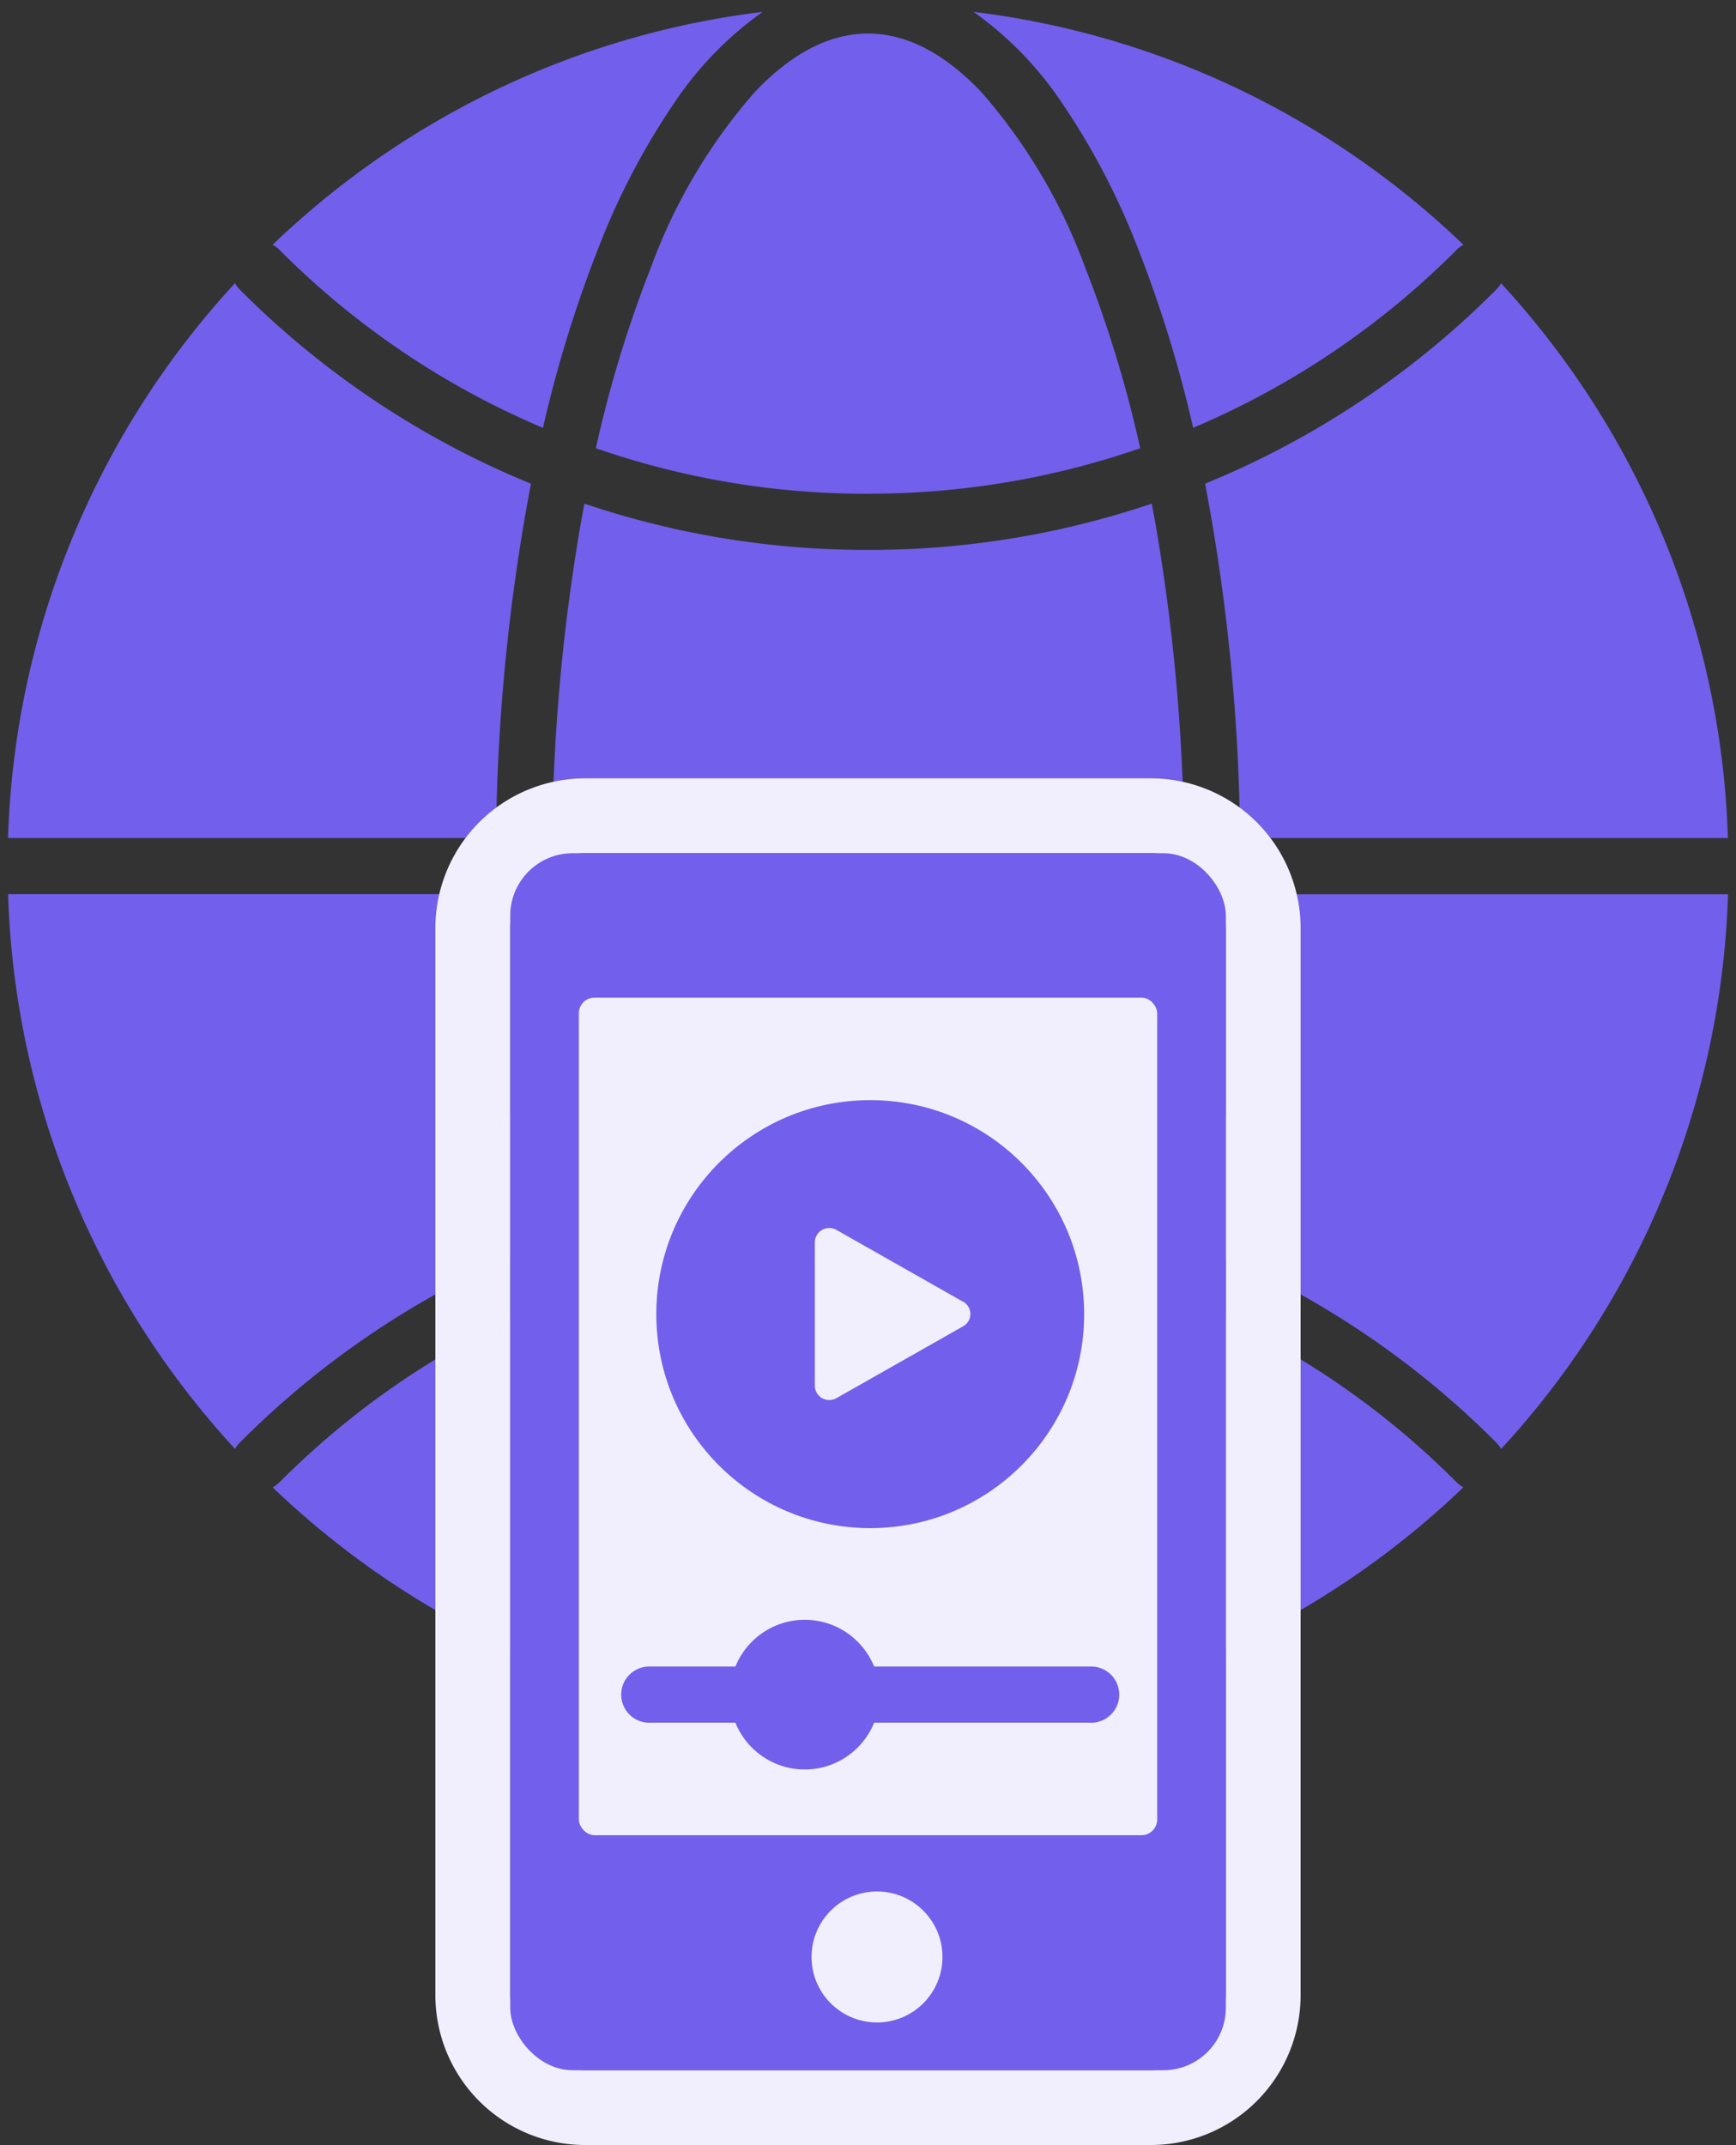 <svg xmlns="http://www.w3.org/2000/svg" width="111.184" height="137.335" viewBox="0 0 111.184 137.335">
  <rect x="0" y="0" width="111.184" height="137.335" fill="#333333" stroke="none"/>
  <g id="icon" transform="translate(-2.389 7.464)">
    <g id="net" transform="translate(1.079 -8.919)">
      <path id="前面オブジェクトで型抜き_11" data-name="前面オブジェクトで型抜き 11" d="M-6503.864,9090.589a54.639,54.639,0,0,1-17.083-5,55.135,55.135,0,0,1-14.283-9.909,1.749,1.749,0,0,0,.444-.325,52.9,52.9,0,0,1,16.866-11.392,80.471,80.471,0,0,0,3.572,11.572,46.109,46.109,0,0,0,4.831,9.229,22.431,22.431,0,0,0,5.654,5.827Zm13.541,0v0a22.414,22.414,0,0,0,5.653-5.827,46.074,46.074,0,0,0,4.83-9.228,80.2,80.2,0,0,0,3.569-11.572,52.861,52.861,0,0,1,16.866,11.392,1.744,1.744,0,0,0,.44.324,55.077,55.077,0,0,1-14.279,9.909A54.667,54.667,0,0,1-6490.323,9090.588Zm-6.771-1.381c-2.461,0-4.908-1.268-7.273-3.768a35.606,35.606,0,0,1-6.645-11.243,77.129,77.129,0,0,1-3.514-11.542,52.9,52.9,0,0,1,17.371-2.914h.124a52.958,52.958,0,0,1,17.37,2.914,77.1,77.1,0,0,1-3.514,11.542,35.653,35.653,0,0,1-6.643,11.243C-6492.186,9087.939-6494.633,9089.207-6497.094,9089.207Zm-40.542-15.986h0a54.951,54.951,0,0,1-10.352-16.154,54.755,54.755,0,0,1-4.184-19.367h31.253a127.061,127.061,0,0,0,2.238,22.685l-.049.021-.052.021-.029.012-.064.026a56.447,56.447,0,0,0-18.455,12.351,1.788,1.788,0,0,0-.305.405Zm81.081,0v0a1.79,1.79,0,0,0-.3-.4,56.458,56.458,0,0,0-18.455-12.351l-.12-.048-.071-.029a127.286,127.286,0,0,0,2.238-22.687h31.246a54.733,54.733,0,0,1-4.183,19.365,54.975,54.975,0,0,1-10.35,16.154Zm-22.369-14.111h0a56.457,56.457,0,0,0-18.09-2.962h-.155a56.535,56.535,0,0,0-18.092,2.96c-.145-.771-.265-1.442-.367-2.057a126.132,126.132,0,0,1-1.7-19.351h40.464a126.149,126.149,0,0,1-1.7,19.351c-.108.646-.228,1.318-.367,2.058Zm36.9-25h-31.246a127.3,127.3,0,0,0-2.238-22.687l.046-.02.039-.016.017-.007.089-.038a56.45,56.45,0,0,0,18.457-12.348,1.8,1.8,0,0,0,.305-.408,54.977,54.977,0,0,1,10.35,16.156,54.759,54.759,0,0,1,4.181,19.366Zm-34.84,0h-40.464a126.106,126.106,0,0,1,1.7-19.351c.1-.629.225-1.3.367-2.059a56.468,56.468,0,0,0,18.087,2.962h.157a56.44,56.44,0,0,0,18.094-2.964c.147.785.267,1.459.367,2.061a126.064,126.064,0,0,1,1.7,19.35Zm-44.058,0h-31.253a54.766,54.766,0,0,1,4.183-19.37,54.964,54.964,0,0,1,10.353-16.158,1.742,1.742,0,0,0,.307.413,56.449,56.449,0,0,0,18.455,12.348c.044.02.114.05.194.08a127.119,127.119,0,0,0-2.238,22.687Zm23.884-22.041h-.145a52.815,52.815,0,0,1-17.345-2.917,77.243,77.243,0,0,1,3.514-11.542,35.592,35.592,0,0,1,6.645-11.241c2.363-2.5,4.81-3.768,7.273-3.768s4.91,1.268,7.275,3.768a35.625,35.625,0,0,1,6.643,11.241,77.094,77.094,0,0,1,3.514,11.542A52.932,52.932,0,0,1-6497.036,9012.063Zm20.766-4.222h0a80.392,80.392,0,0,0-3.569-11.571,46.045,46.045,0,0,0-4.835-9.233,22.408,22.408,0,0,0-5.663-5.83,54.7,54.7,0,0,1,17.093,5,55.1,55.1,0,0,1,14.286,9.915,1.759,1.759,0,0,0-.443.326,52.925,52.925,0,0,1-16.868,11.39Zm-41.649,0h0a52.88,52.88,0,0,1-16.865-11.39,1.779,1.779,0,0,0-.448-.329,55.135,55.135,0,0,1,14.289-9.913,54.692,54.692,0,0,1,17.1-5,22.386,22.386,0,0,0-5.664,5.83,46.033,46.033,0,0,0-4.836,9.234,80.636,80.636,0,0,0-3.571,11.571Z" transform="translate(6554 -8979)" fill="#725feb" stroke="rgba(0,0,0,0)" stroke-miterlimit="10" stroke-width="1"/>
    </g>
    <g id="ipod" transform="translate(30.273 42.371)">
      <g id="ipod-2" data-name="ipod" transform="translate(0 0)">
        <path id="ipod_W" d="M5.583.792A4.792,4.792,0,0,0,.792,5.583V73.917a4.792,4.792,0,0,0,4.792,4.792H41.832a4.792,4.792,0,0,0,4.792-4.792V5.583A4.792,4.792,0,0,0,41.832.792H5.583M5.583-4H41.832a9.594,9.594,0,0,1,9.583,9.583V73.917A9.594,9.594,0,0,1,41.832,83.5H5.583A9.594,9.594,0,0,1-4,73.917V5.583A9.594,9.594,0,0,1,5.583-4Z" transform="translate(4 4)" fill="#f1effd"/>
        <rect id="ipod-3" data-name="ipod" width="45.833" height="77.921" rx="4" transform="translate(4.794 4.792)" fill="#725feb"/>
        <rect id="screen" width="37.039" height="53.626" rx="1" transform="translate(9.19 14.037)" fill="#f1effd"/>
        <circle id="楕円形_516" data-name="楕円形 516" cx="4.193" cy="4.193" r="4.193" transform="translate(24.092 71.268)" fill="#f1effd"/>
      </g>
      <g id="bar" transform="translate(12.008 53.873)">
        <path id="bar-2" data-name="bar" d="M38.956,52.654H10.865a1.8,1.8,0,1,1,0-3.594H38.956a1.8,1.8,0,1,1,0,3.594Z" transform="translate(-9.068 -46.066)" fill="#725feb"/>
        <circle id="楕円形_517" data-name="楕円形 517" cx="4.792" cy="4.792" r="4.792" transform="translate(6.858)" fill="#725feb"/>
      </g>
      <g id="_" data-name="▶" transform="translate(14.15 20.602)">
        <circle id="楕円形_515" data-name="楕円形 515" cx="13.701" cy="13.701" r="13.701" transform="translate(0 0)" fill="#725feb"/>
        <path id="パス_1710" data-name="パス 1710" d="M39.571,39.686l-8.112-4.6a.926.926,0,0,0-1.388.787v9.193a.926.926,0,0,0,1.388.787l8.112-4.6a.9.9,0,0,0,0-1.572" transform="translate(-19.919 -26.775)" fill="#f1effd"/>
      </g>
    </g>
  </g>
</svg>
